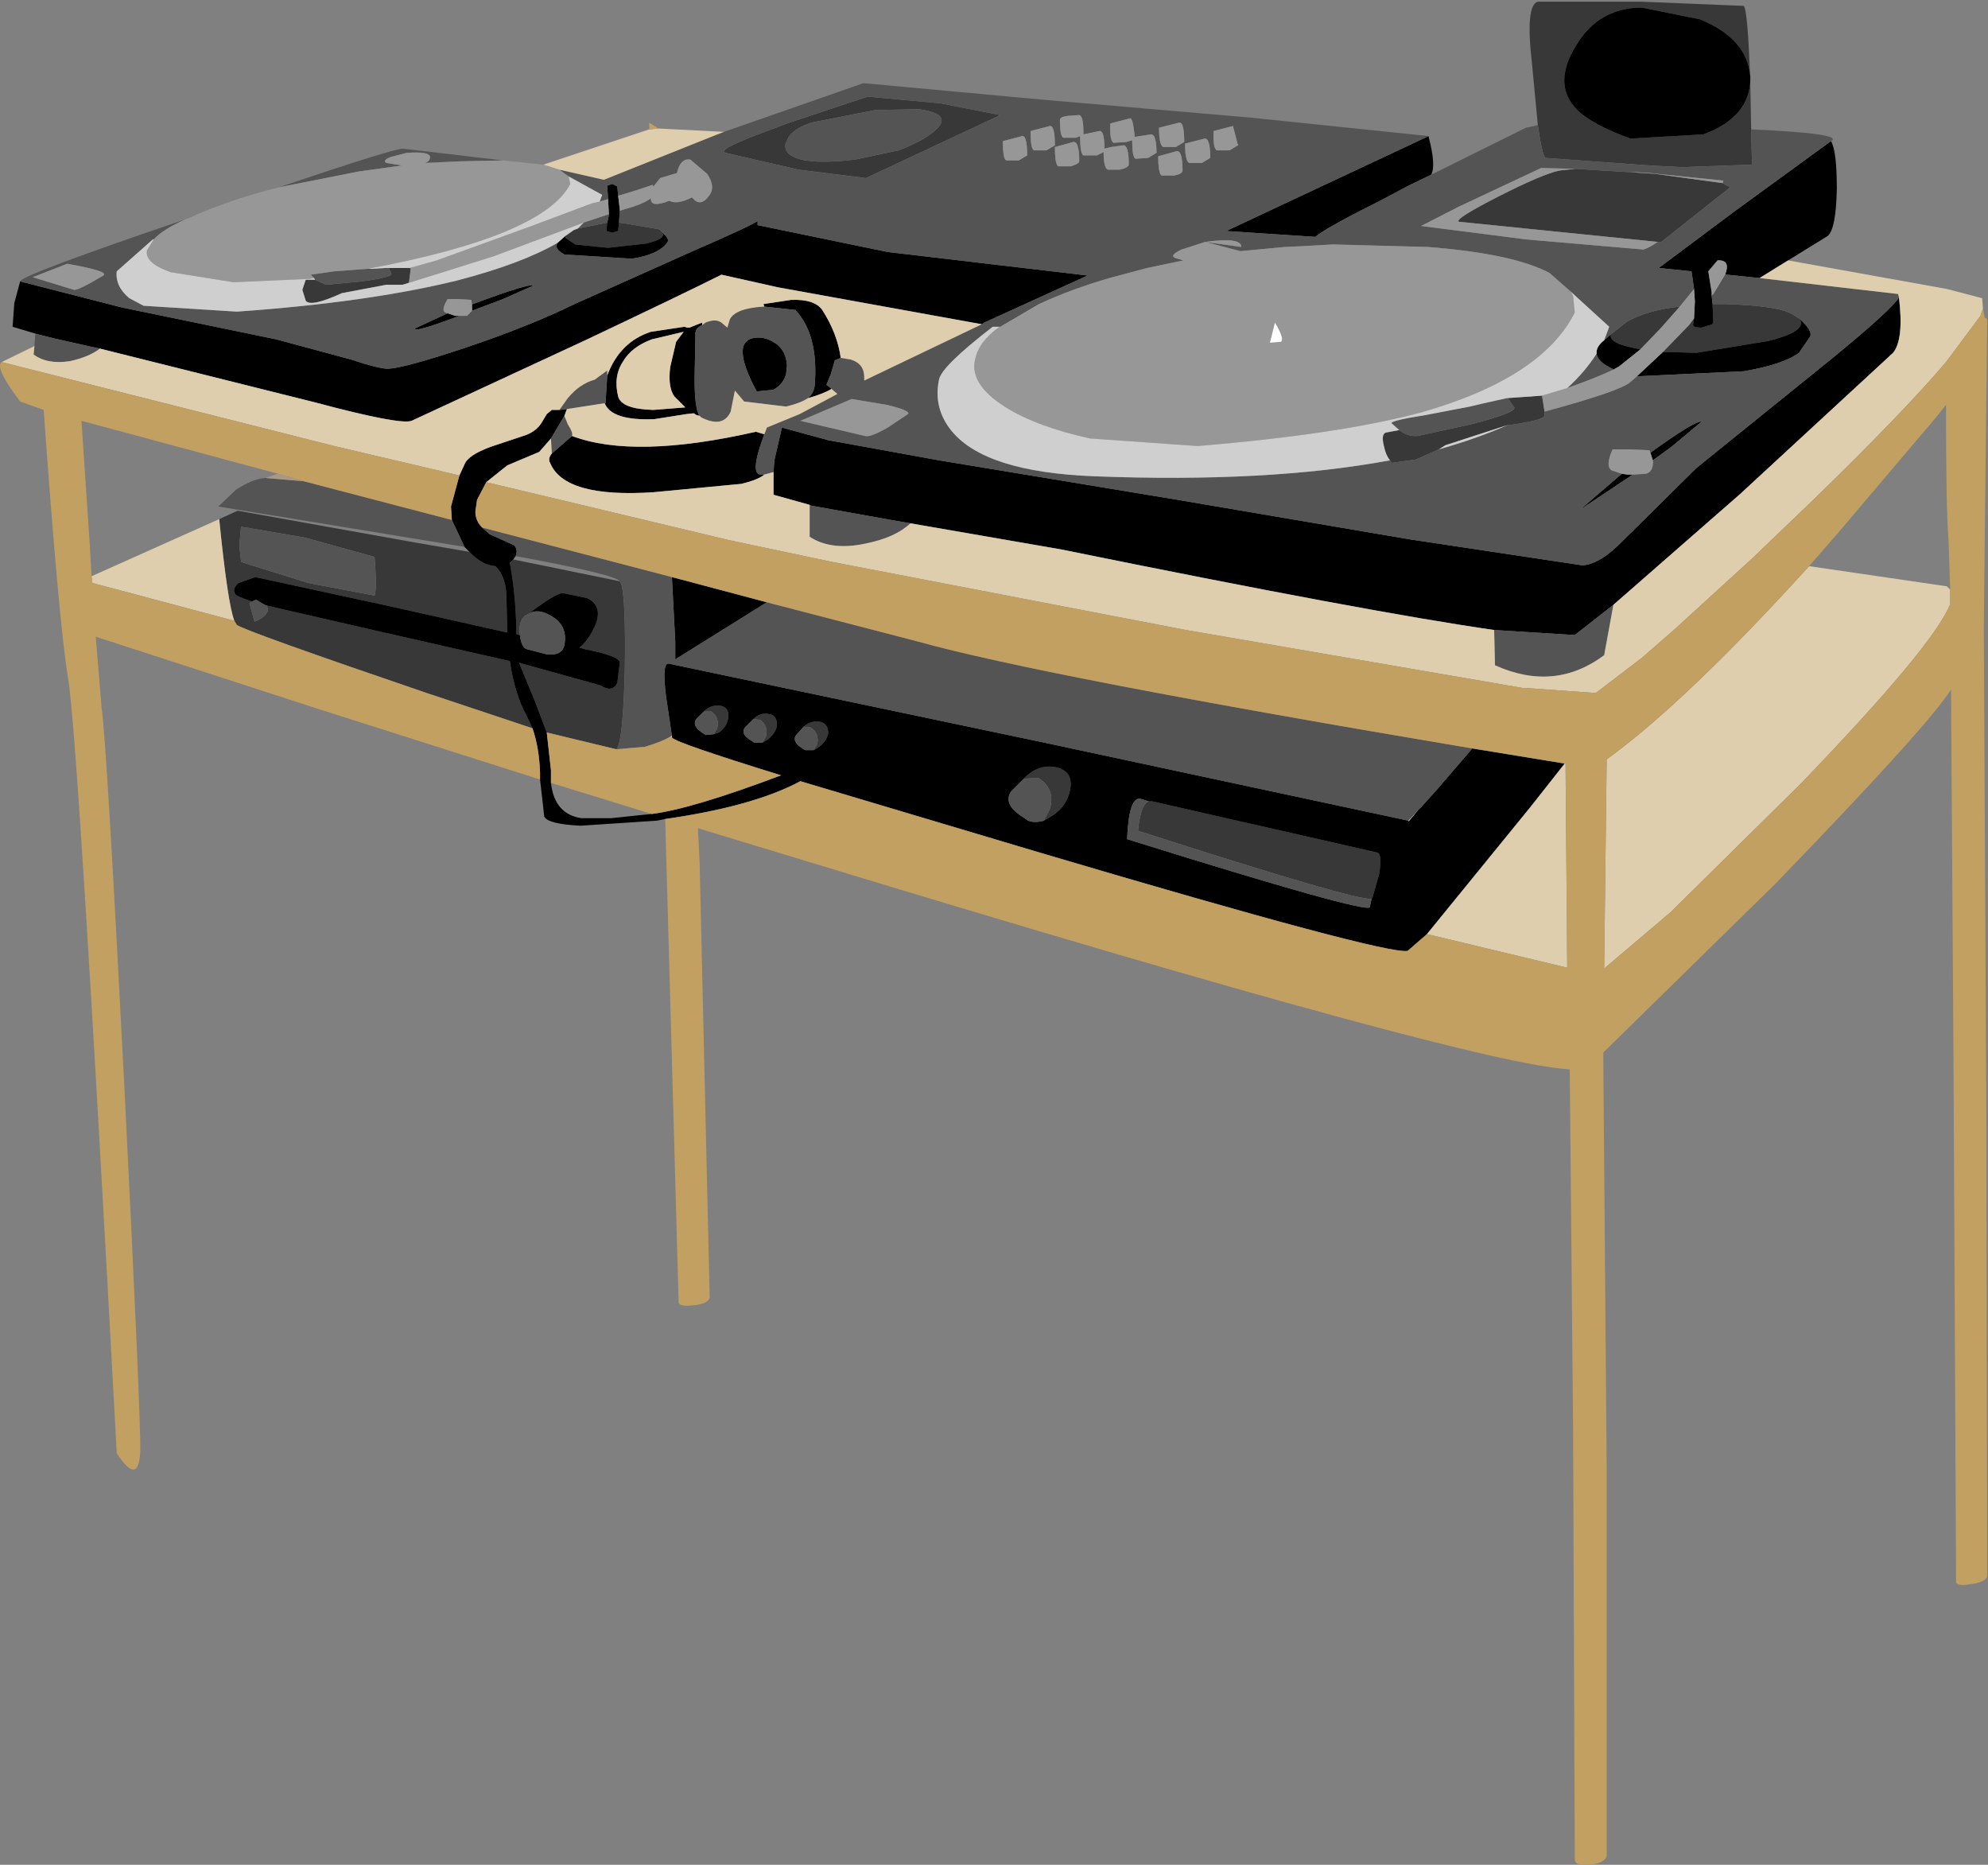 <?xml version="1.0" encoding="UTF-8" standalone="no"?>
<svg xmlns:xlink="http://www.w3.org/1999/xlink" height="111.0px" width="118.35px" xmlns="http://www.w3.org/2000/svg">
  <rect width="100%" height="100%" fill="#808080" stroke="none"/>
  <g transform="matrix(1.0, 0.0, 0.0, 1.0, 59.15, 55.05)">
    <path d="M45.05 -50.45 Q44.9 -52.75 42.05 -53.9 L38.6 -54.6 Q36.0 -54.6 34.65 -52.3 33.25 -50.0 34.75 -48.5 35.6 -47.65 37.9 -46.8 L42.25 -47.05 Q45.1 -48.1 45.05 -50.45 M32.4 -47.6 L32.05 -51.3 Q31.65 -54.75 32.4 -54.95 L38.55 -54.95 44.65 -54.7 Q44.9 -54.55 45.05 -50.05 L45.1 -47.35 45.15 -45.25 41.0 -45.1 39.05 -45.2 32.85 -45.65 Q32.65 -45.85 32.4 -47.6 M37.9 -44.8 L39.4 -44.7 43.4 -44.15 43.85 -43.9 39.75 -40.65 39.55 -40.65 27.7 -41.85 Q27.4 -42.0 30.05 -43.35 32.7 -44.7 33.7 -44.9 L34.65 -45.0 37.9 -44.8 M23.6 -27.65 Q23.35 -27.95 23.25 -28.45 23.05 -29.2 23.35 -29.3 L24.15 -29.45 Q24.65 -29.05 25.25 -29.1 L28.45 -29.8 Q31.15 -30.5 31.0 -30.8 L30.65 -31.3 30.55 -31.35 32.65 -31.5 32.8 -30.55 32.8 -30.3 Q32.75 -30.05 30.75 -29.75 L30.6 -29.75 26.9 -28.55 26.5 -28.3 25.15 -27.7 23.7 -27.5 23.6 -27.65 M40.85 -36.8 L39.75 -35.55 38.5 -34.25 38.05 -34.35 Q36.6 -34.65 36.75 -35.15 L37.7 -35.9 Q38.95 -36.6 40.85 -36.8 M39.85 -34.1 L41.4 -35.7 41.7 -36.1 41.65 -35.75 41.65 -35.7 Q41.65 -35.55 42.15 -35.55 L42.8 -35.75 42.85 -35.85 42.8 -36.95 43.6 -36.95 Q46.7 -36.85 47.55 -36.35 L47.95 -36.1 Q48.55 -35.35 46.1 -34.75 L41.85 -34.05 39.85 -34.1 M9.25 -7.35 L9.45 -7.35 22.85 -4.3 Q23.15 -4.2 22.95 -3.0 L22.55 -1.6 22.5 -1.55 Q21.65 -1.4 8.6 -5.6 8.75 -7.2 9.25 -7.35 M3.0 -6.2 L3.35 -6.9 Q3.7 -8.1 2.65 -8.75 L1.85 -8.7 1.7 -8.6 Q2.55 -9.55 3.6 -9.4 4.8 -9.2 4.55 -8.0 4.35 -7.05 3.5 -6.5 L3.0 -6.2 M-26.6 -11.45 L-27.3 -13.3 -28.25 -15.6 -23.4 -14.25 Q-22.7 -13.8 -22.4 -14.4 L-22.25 -15.6 Q-22.25 -16.0 -24.3 -16.4 L-24.65 -16.5 Q-24.1 -16.95 -23.7 -17.85 -23.25 -19.0 -24.2 -19.45 L-25.65 -19.75 Q-26.15 -19.7 -27.7 -18.5 L-27.9 -18.4 Q-28.3 -18.05 -28.2 -17.25 L-28.4 -17.3 Q-28.45 -19.75 -28.8 -21.55 L-28.6 -21.75 -22.25 -20.45 -22.15 -20.25 Q-21.9 -19.3 -21.95 -15.35 -22.05 -10.9 -22.45 -10.45 L-26.6 -11.45 M-25.5 -41.0 L-25.0 -41.35 -24.75 -41.45 -23.0 -41.8 -23.05 -41.3 -22.7 -41.2 -22.35 -41.3 -22.3 -41.8 -21.95 -41.75 -19.9 -41.4 -19.75 -41.25 Q-19.4 -40.85 -20.7 -40.55 L-22.95 -40.3 -24.9 -40.5 -25.5 -40.9 -25.5 -41.0 M-34.85 -38.2 L-35.2 -38.1 -36.15 -38.1 -38.8 -37.6 Q-40.65 -36.75 -40.95 -37.15 L-41.15 -37.8 -40.95 -38.4 -40.4 -38.4 -39.75 -38.1 -37.6 -38.3 Q-35.8 -38.55 -35.85 -38.75 L-36.0 -39.1 -36.2 -39.1 -34.75 -39.1 -34.7 -39.05 -34.8 -38.25 -34.85 -38.2 M-46.1 -24.15 L-45.0 -24.65 -34.4 -22.75 -31.2 -22.2 Q-30.45 -21.4 -29.65 -21.35 -29.0 -20.7 -29.0 -19.45 L-28.95 -17.4 -36.1 -19.0 -43.95 -20.7 -44.95 -20.35 Q-45.35 -20.0 -45.15 -19.7 -45.1 -19.55 -44.15 -19.25 L-44.3 -19.15 -44.0 -18.05 Q-43.35 -18.3 -43.2 -18.7 L-43.25 -19.0 -36.95 -17.55 -28.8 -15.7 Q-28.5 -13.7 -27.8 -12.45 L-27.45 -11.7 -33.75 -13.8 Q-44.45 -17.45 -45.05 -17.85 L-45.2 -18.1 Q-45.6 -19.15 -46.1 -24.15 M-44.9 -22.6 L-44.8 -21.6 -40.8 -20.35 -36.85 -19.6 Q-36.7 -20.0 -36.85 -21.9 L-41.0 -23.05 -44.8 -23.7 -44.9 -22.6 M-5.65 -46.1 Q-4.85 -46.4 -4.15 -46.8 -1.9 -48.2 -4.45 -48.55 L-7.05 -48.5 -10.85 -47.75 Q-12.0 -47.35 -12.25 -46.8 L-12.4 -46.45 Q-12.45 -45.8 -11.45 -45.55 -10.4 -45.3 -8.25 -45.55 L-5.65 -46.1 M-7.5 -49.3 L-3.15 -48.9 0.4 -48.2 -7.6 -44.45 -11.6 -44.95 -15.95 -45.95 Q-16.5 -46.1 -14.15 -47.0 L-12.3 -47.7 -7.5 -49.3 M-17.25 -12.7 Q-16.85 -13.1 -16.3 -13.05 -15.7 -12.95 -15.8 -12.3 -15.9 -11.75 -16.35 -11.45 L-16.65 -11.35 -16.45 -11.7 Q-16.3 -12.35 -16.8 -12.7 L-17.25 -12.7 M-11.3 -11.8 Q-10.9 -12.15 -10.4 -12.1 -9.8 -12.0 -9.85 -11.35 -10.0 -10.85 -10.45 -10.55 L-10.7 -10.4 -10.5 -10.75 Q-10.35 -11.4 -10.9 -11.75 L-11.3 -11.8 M-14.3 -12.25 Q-13.9 -12.65 -13.4 -12.55 -12.85 -12.5 -12.9 -11.8 -13.05 -11.3 -13.5 -11.0 L-13.75 -10.85 -13.55 -11.2 Q-13.4 -11.85 -13.9 -12.2 L-14.3 -12.25" fill="#383838" fill-rule="evenodd" stroke="none"/>
    <path d="M45.05 -50.45 Q45.1 -48.1 42.25 -47.05 L37.9 -46.8 Q35.6 -47.65 34.75 -48.5 33.25 -50.0 34.65 -52.3 36.0 -54.6 38.6 -54.6 L42.05 -53.9 Q44.9 -52.75 45.05 -50.45 M49.85 -46.65 Q50.2 -46.1 50.2 -43.8 50.15 -41.4 49.65 -41.0 L47.3 -39.55 45.6 -38.5 43.65 -38.7 43.55 -38.7 Q43.9 -39.6 43.1 -39.55 L42.55 -38.9 42.75 -37.65 42.75 -37.45 42.8 -36.95 42.85 -35.85 42.8 -35.75 42.15 -35.55 Q41.65 -35.55 41.65 -35.7 L41.65 -35.75 41.7 -36.1 41.75 -37.1 41.7 -37.85 41.6 -38.55 41.55 -38.9 39.6 -39.1 44.15 -42.5 49.85 -46.65 M-19.55 -6.3 L-20.05 -6.2 -24.6 -5.9 Q-26.55 -6.0 -26.75 -6.45 L-27.0 -8.65 -27.0 -9.05 Q-27.05 -10.55 -27.45 -11.7 L-27.8 -12.45 Q-28.5 -13.7 -28.8 -15.7 L-36.95 -17.55 -43.25 -19.0 -43.4 -19.05 -43.9 -19.35 -44.15 -19.25 Q-45.1 -19.55 -45.15 -19.7 -45.35 -20.0 -44.95 -20.35 L-43.95 -20.7 -36.1 -19.0 -28.95 -17.4 -29.0 -19.45 Q-29.0 -20.7 -29.65 -21.35 -30.45 -21.4 -31.2 -22.2 L-31.3 -22.3 -31.5 -22.5 -32.25 -24.1 -32.3 -24.9 -31.8 -26.75 -31.5 -27.4 Q-31.3 -27.95 -29.95 -28.45 L-27.85 -29.15 Q-27.2 -29.4 -26.9 -29.9 L-26.6 -30.4 -26.3 -30.65 -25.85 -30.65 -25.4 -30.7 -25.55 -30.3 -26.35 -28.95 -27.05 -28.15 -28.95 -27.35 -30.2 -26.35 -30.75 -25.3 -30.85 -24.6 Q-30.85 -24.05 -30.45 -23.65 L-30.0 -23.25 -28.55 -22.6 Q-28.3 -22.35 -28.45 -21.95 L-28.6 -21.75 -28.8 -21.55 Q-28.45 -19.75 -28.4 -17.3 L-28.2 -17.25 Q-28.1 -16.45 -27.75 -16.4 L-26.6 -16.1 Q-25.7 -16.0 -25.55 -16.65 -25.35 -17.75 -26.2 -18.3 -27.1 -18.9 -27.7 -18.5 -26.15 -19.7 -25.65 -19.75 L-24.2 -19.45 Q-23.25 -19.0 -23.7 -17.85 -24.1 -16.95 -24.65 -16.5 L-24.3 -16.4 Q-22.25 -16.0 -22.25 -15.6 L-22.4 -14.4 Q-22.7 -13.8 -23.4 -14.25 L-28.25 -15.6 -27.3 -13.3 -26.6 -11.45 -26.35 -9.2 -26.35 -8.45 Q-26.15 -6.6 -24.55 -6.35 L-22.75 -6.35 -20.85 -6.55 -20.35 -6.6 Q-17.95 -6.9 -12.65 -8.9 -18.95 -10.85 -19.15 -11.15 L-19.15 -11.25 -19.5 -13.6 Q-19.75 -15.6 -19.35 -15.55 L3.0 -10.85 24.7 -6.2 24.7 -6.15 25.25 -6.8 25.45 -7.0 26.35 -8.0 28.5 -10.5 34.0 -9.6 31.95 -7.0 25.8 0.55 24.65 1.55 Q23.35 1.8 2.75 -4.3 L-11.5 -8.55 Q-14.3 -7.05 -19.55 -6.3 M-56.9 -35.15 L-58.4 -35.6 -58.3 -37.0 -57.95 -38.3 -51.9 -36.75 -42.7 -34.85 -38.25 -33.65 Q-36.6 -33.1 -36.05 -33.1 -35.05 -33.15 -31.45 -34.35 -27.6 -35.65 -24.95 -36.95 L-17.8 -40.15 Q-14.35 -41.65 -14.05 -41.9 L-14.05 -41.65 -6.3 -40.05 5.6 -38.65 -0.55 -35.85 -0.7 -35.75 -12.85 -37.95 -16.2 -38.7 Q-18.6 -37.5 -24.3 -34.8 L-34.65 -30.0 Q-35.35 -29.75 -40.4 -31.1 L-53.2 -34.3 -53.9 -34.45 -55.9 -34.9 -56.9 -35.15 M25.9 -46.95 L25.9 -46.9 Q26.35 -45.2 26.05 -44.65 L24.7 -44.0 23.2 -43.2 Q19.8 -41.5 19.15 -40.95 L13.85 -41.3 25.9 -46.95 M35.9 -34.0 Q35.85 -34.4 36.35 -34.8 L36.75 -35.15 Q36.6 -34.65 38.05 -34.35 L38.5 -34.25 37.25 -33.25 36.9 -33.05 36.85 -33.1 Q35.95 -33.5 35.9 -34.0 M38.3 -32.65 L39.85 -34.1 41.85 -34.05 46.1 -34.75 Q48.55 -35.35 47.95 -36.1 48.8 -35.35 48.6 -35.0 L47.95 -34.05 Q47.0 -33.35 44.65 -32.95 L38.3 -32.65 M39.1 -28.1 Q41.8 -30.05 42.15 -29.95 L40.35 -28.45 39.25 -27.65 39.1 -28.1 M38.05 -26.8 L34.9 -24.7 37.4 -26.85 37.75 -26.8 38.05 -26.8 M9.25 -7.35 L8.75 -7.5 Q8.05 -7.65 7.95 -5.1 22.2 -0.65 22.4 -1.05 L22.5 -1.55 22.55 -1.6 22.95 -3.0 Q23.15 -4.2 22.85 -4.3 L9.45 -7.35 9.25 -7.35 M1.7 -8.6 L1.05 -7.95 Q0.5 -7.15 1.85 -6.35 L2.05 -6.2 Q2.45 -6.05 3.0 -6.2 L3.5 -6.5 Q4.35 -7.05 4.55 -8.0 4.8 -9.2 3.6 -9.4 2.55 -9.55 1.7 -8.6 M36.9 -19.05 L34.6 -17.25 29.8 -17.55 Q22.45 -18.6 4.0 -22.35 L-4.95 -23.9 -6.1 -24.1 -10.85 -24.95 -10.95 -25.0 -13.1 -25.6 -13.1 -26.95 -13.05 -27.65 -12.6 -29.6 -9.85 -28.85 -3.25 -27.65 10.95 -25.3 24.75 -22.95 35.05 -21.4 Q36.1 -21.45 37.5 -22.9 L41.85 -27.2 49.9 -33.7 Q53.5 -36.65 53.9 -37.35 54.2 -34.85 53.55 -34.05 L44.45 -25.65 36.9 -19.05 M-13.65 -26.8 Q-14.0 -26.5 -15.0 -26.25 L-20.25 -25.75 Q-25.55 -25.4 -26.4 -27.5 -26.55 -27.75 -26.3 -28.05 L-25.1 -29.1 Q-21.4 -27.7 -14.15 -29.35 L-13.65 -29.2 Q-14.55 -26.8 -13.85 -26.8 L-13.65 -26.8 M-19.15 -20.7 L-13.5 -19.2 -18.95 -15.8 -18.95 -16.85 -19.15 -20.7 M-25.95 -40.6 L-25.5 -41.0 -25.5 -40.9 -24.9 -40.5 -22.95 -40.3 -20.7 -40.55 Q-19.4 -40.85 -19.75 -41.25 -19.3 -40.85 -19.4 -40.65 -19.9 -39.9 -21.55 -39.65 L-25.55 -39.9 Q-26.2 -40.25 -25.95 -40.6 M-22.25 -42.5 L-22.3 -41.8 -22.35 -41.3 -22.7 -41.2 -23.05 -41.3 -23.0 -41.8 -22.9 -42.25 -22.9 -42.3 -22.95 -43.2 -23.0 -44.0 -22.7 -44.1 -22.4 -43.95 -22.35 -43.4 -22.25 -42.55 -22.25 -42.5 M-12.95 -34.6 Q-12.35 -34.15 -12.3 -33.3 L-12.35 -32.8 Q-12.5 -32.2 -13.1 -31.85 L-14.1 -31.75 Q-15.75 -34.8 -14.15 -34.95 -13.55 -35.0 -13.05 -34.65 L-12.95 -34.6 M-13.65 -36.8 L-13.7 -36.95 -12.05 -37.2 Q-10.65 -37.25 -10.2 -36.6 -9.3 -35.2 -9.1 -33.75 L-9.45 -33.6 -9.7 -32.75 -9.95 -32.15 -9.7 -31.95 -9.65 -31.9 Q-10.15 -31.6 -11.05 -31.35 -10.7 -31.65 -10.65 -32.1 -10.4 -35.1 -11.8 -36.6 L-13.65 -36.8 M-23.0 -32.7 Q-22.25 -34.7 -20.4 -35.3 L-18.4 -35.6 -18.25 -35.55 -18.1 -35.55 -17.35 -35.85 -17.35 -35.7 Q-17.8 -35.5 -17.75 -35.1 L-17.8 -32.5 Q-17.8 -30.7 -17.5 -30.3 L-17.7 -30.35 -17.85 -30.45 -18.3 -30.4 -20.2 -30.1 Q-22.75 -30.0 -23.15 -31.05 L-23.1 -31.05 -23.0 -32.7 M-18.9 -34.7 L-18.45 -35.3 -20.35 -34.85 Q-21.55 -34.4 -22.05 -33.55 -22.65 -32.65 -22.35 -31.45 -22.15 -30.7 -20.25 -30.65 L-18.35 -30.8 -19.0 -31.45 Q-19.4 -32.0 -19.25 -33.2 L-18.9 -34.7 M-31.05 -36.95 L-31.0 -36.95 Q-27.65 -38.2 -27.4 -38.05 L-29.2 -37.25 -31.05 -36.55 -31.05 -36.95 M-31.8 -36.25 Q-34.6 -35.2 -34.45 -35.5 L-32.5 -36.4 -32.05 -36.25 -31.8 -36.25 M-16.65 -11.35 L-16.35 -11.45 Q-15.9 -11.75 -15.8 -12.3 -15.7 -12.95 -16.3 -13.05 -16.85 -13.1 -17.25 -12.7 L-17.7 -12.25 Q-18.0 -11.8 -17.2 -11.35 L-17.15 -11.3 -16.65 -11.35 M-10.7 -10.4 L-10.45 -10.55 Q-10.0 -10.85 -9.85 -11.35 -9.8 -12.0 -10.4 -12.1 -10.9 -12.15 -11.3 -11.8 L-11.75 -11.3 Q-12.05 -10.9 -11.3 -10.45 L-11.2 -10.4 -10.7 -10.4 M-13.75 -10.85 L-13.5 -11.0 Q-13.05 -11.3 -12.9 -11.8 -12.85 -12.5 -13.4 -12.55 -13.9 -12.65 -14.3 -12.25 L-14.8 -11.75 Q-15.1 -11.35 -14.4 -10.95 L-14.25 -10.85 -13.75 -10.85" fill="#000000" fill-rule="evenodd" stroke="none"/>
    <path d="M45.1 -47.35 Q50.7 -47.1 49.85 -46.65 L44.15 -42.5 39.6 -39.1 41.55 -38.9 41.6 -38.55 41.7 -37.85 40.85 -36.8 Q38.95 -36.6 37.7 -35.9 L36.75 -35.15 36.35 -34.8 36.65 -35.6 34.35 -37.7 33.1 -38.8 Q30.95 -39.95 25.85 -40.35 L20.2 -40.5 18.45 -40.4 17.35 -40.35 14.7 -40.1 12.6 -40.65 11.2 -40.2 Q10.45 -39.85 10.8 -39.7 L11.3 -39.55 9.15 -39.1 6.9 -38.5 Q4.65 -37.85 2.7 -36.95 L0.4 -35.6 0.35 -35.6 -0.05 -35.6 Q-3.1 -33.25 -3.25 -32.45 -3.6 -30.75 -2.5 -29.4 -0.5 -26.95 6.0 -26.7 16.35 -26.3 23.6 -27.65 L23.7 -27.5 25.15 -27.7 26.5 -28.3 Q28.8 -28.95 30.6 -29.75 L30.75 -29.75 Q32.75 -30.05 32.8 -30.3 L32.8 -30.55 Q37.25 -31.75 37.9 -32.3 L38.3 -32.65 44.65 -32.95 Q47.0 -33.35 47.95 -34.05 L48.6 -35.0 Q48.8 -35.35 47.95 -36.1 L47.55 -36.35 Q46.7 -36.85 43.6 -36.95 L42.8 -36.95 42.75 -37.45 42.85 -37.55 43.55 -38.7 43.65 -38.7 45.6 -38.5 53.85 -37.55 53.9 -37.35 Q53.5 -36.65 49.9 -33.7 L41.85 -27.2 37.5 -22.9 Q36.1 -21.45 35.05 -21.4 L24.75 -22.95 10.95 -25.3 -3.25 -27.65 -9.85 -28.85 -12.6 -29.6 -13.05 -27.65 -13.1 -26.95 -13.65 -26.8 -13.85 -26.8 Q-14.55 -26.8 -13.65 -29.2 L-13.55 -29.45 -13.5 -29.6 -11.55 -30.4 -9.3 -31.6 -9.65 -31.9 -9.7 -31.95 -9.95 -32.15 -9.7 -32.75 -9.45 -33.6 -9.1 -33.75 -8.5 -33.65 Q-7.7 -33.4 -7.7 -32.6 L-7.7 -32.4 -0.7 -35.75 -0.55 -35.85 5.6 -38.65 -6.3 -40.05 -14.05 -41.65 -14.05 -41.9 Q-14.35 -41.65 -17.8 -40.15 L-24.95 -36.95 Q-27.6 -35.65 -31.45 -34.35 -35.05 -33.15 -36.05 -33.1 -36.6 -33.1 -38.25 -33.65 L-42.7 -34.85 -51.9 -36.75 -57.95 -38.3 Q-57.95 -38.65 -48.1 -42.0 -49.45 -41.4 -50.0 -40.8 L-50.05 -40.8 -52.2 -38.9 Q-52.3 -38.0 -51.45 -37.3 L-50.6 -36.85 -45.05 -36.5 Q-37.25 -37.05 -31.95 -38.35 -28.1 -39.35 -25.95 -40.6 -26.2 -40.25 -25.55 -39.9 L-21.55 -39.65 Q-19.9 -39.9 -19.4 -40.65 -19.3 -40.85 -19.75 -41.25 L-19.9 -41.4 -21.95 -41.75 -22.3 -41.8 -22.25 -42.5 -21.95 -42.6 Q-20.85 -42.9 -20.4 -43.25 -20.45 -42.65 -19.3 -43.1 -18.85 -42.85 -17.95 -43.3 -17.45 -42.65 -16.9 -43.45 -16.55 -43.95 -17.05 -44.7 L-18.05 -45.55 Q-18.65 -45.65 -18.85 -44.75 L-19.85 -44.45 -20.25 -43.95 -20.3 -44.05 Q-21.45 -43.65 -22.35 -43.4 L-22.4 -43.95 -22.7 -44.1 -23.0 -44.0 -22.95 -43.2 -23.45 -43.05 -23.3 -43.45 -25.3 -44.55 -25.85 -44.95 -23.2 -44.35 -16.45 -47.05 -16.05 -47.2 -7.75 -50.1 3.1 -49.1 15.3 -48.05 25.9 -46.95 13.85 -41.3 19.15 -40.95 Q19.8 -41.5 23.2 -43.2 L24.7 -44.0 26.05 -44.65 31.7 -47.45 32.4 -47.6 Q32.65 -45.85 32.85 -45.65 L39.05 -45.2 41.0 -45.1 45.15 -45.25 45.1 -47.35 M-57.1 -34.45 L-57.05 -35.15 -56.9 -35.15 -55.9 -34.9 -53.9 -34.45 -53.2 -34.3 Q-53.85 -33.8 -55.0 -33.55 -56.35 -33.35 -57.15 -33.95 L-57.1 -34.45 M-42.55 -43.9 Q-35.6 -46.25 -35.15 -46.2 L-29.2 -45.5 -31.7 -45.45 -33.85 -45.35 Q-33.55 -45.45 -33.55 -45.7 -33.55 -46.05 -34.95 -45.95 L-35.9 -45.7 Q-36.4 -45.5 -36.15 -45.35 L-35.2 -45.2 -37.75 -44.85 -42.55 -43.9 M37.9 -44.8 L34.65 -45.0 32.6 -45.05 27.7 -42.75 25.45 -41.6 31.7 -40.8 38.65 -40.2 Q38.85 -40.2 39.55 -40.65 L39.75 -40.65 43.85 -43.9 43.4 -44.15 43.45 -44.3 39.05 -44.75 38.3 -44.8 37.9 -44.8 M24.15 -29.45 L23.7 -29.85 Q23.55 -30.0 25.75 -30.35 L28.35 -30.85 29.2 -31.05 30.55 -31.35 30.65 -31.3 31.0 -30.8 Q31.15 -30.5 28.45 -29.8 L25.25 -29.1 Q24.65 -29.05 24.15 -29.45 M34.15 -31.95 Q35.2 -32.9 35.9 -34.0 35.95 -33.5 36.85 -33.1 L36.9 -33.05 Q35.85 -32.55 34.15 -31.95 M39.1 -28.1 L39.05 -28.25 37.9 -28.3 36.85 -28.3 Q36.4 -27.3 36.8 -27.05 L37.4 -26.85 34.9 -24.7 38.05 -26.8 38.85 -26.85 Q39.3 -27.0 39.25 -27.65 L40.35 -28.45 42.15 -29.95 Q41.8 -30.05 39.1 -28.1 M14.25 -47.55 L13.1 -47.25 Q13.05 -46.2 13.3 -46.1 L14.05 -46.1 14.55 -46.4 14.25 -47.55 M11.05 -47.75 L9.85 -47.45 Q9.85 -46.4 10.1 -46.3 L10.85 -46.3 11.35 -46.6 Q11.35 -47.8 11.05 -47.75 M11.4 -46.5 Q11.4 -45.45 11.65 -45.35 L12.4 -45.35 12.9 -45.65 Q12.9 -46.85 12.55 -46.8 L11.4 -46.5 M11.25 -44.9 Q11.25 -46.1 10.9 -46.05 L9.8 -45.75 Q9.8 -44.9 9.95 -44.65 L10.0 -44.6 10.75 -44.6 Q11.25 -44.7 11.25 -44.9 M12.6 -40.65 L14.75 -40.35 Q14.75 -40.95 12.6 -40.65 M8.4 -46.9 Q8.3 -48.1 8.1 -48.0 L6.95 -47.7 Q6.9 -46.65 7.15 -46.55 L7.9 -46.6 8.25 -46.7 Q8.25 -45.7 8.45 -45.6 L9.2 -45.65 9.7 -45.95 Q9.7 -47.1 9.35 -47.05 L8.4 -46.9 M5.35 -47.15 Q5.35 -48.25 5.05 -48.2 L4.4 -48.15 Q3.95 -48.1 3.95 -47.9 3.95 -46.95 4.15 -46.85 L4.9 -46.85 5.15 -46.95 Q5.15 -45.9 5.35 -45.8 L6.15 -45.8 6.55 -46.0 Q6.55 -45.05 6.8 -44.95 L7.5 -44.95 Q8.0 -45.05 8.05 -45.25 8.05 -46.45 7.7 -46.4 L7.0 -46.3 6.6 -46.2 Q6.6 -47.3 6.3 -47.25 L5.35 -47.05 5.35 -47.15 M3.35 -47.55 L2.2 -47.25 Q2.2 -46.2 2.4 -46.1 L3.15 -46.1 3.65 -46.4 Q3.65 -47.6 3.35 -47.55 M0.55 -46.65 Q0.55 -45.6 0.75 -45.5 L1.5 -45.5 2.0 -45.8 Q2.0 -47.0 1.7 -46.95 L0.55 -46.65 M4.6 -45.15 Q5.1 -45.3 5.1 -45.45 5.1 -46.65 4.75 -46.6 L3.65 -46.3 Q3.65 -45.4 3.8 -45.2 L3.85 -45.15 4.6 -45.15 M22.5 -1.55 L22.4 -1.05 Q22.2 -0.65 7.95 -5.1 8.05 -7.65 8.75 -7.5 L9.25 -7.35 Q8.75 -7.2 8.6 -5.6 21.65 -1.4 22.5 -1.55 M1.7 -8.6 L1.85 -8.7 2.65 -8.75 Q3.7 -8.1 3.35 -6.9 L3.0 -6.2 Q2.45 -6.05 2.05 -6.2 L1.85 -6.35 Q0.5 -7.15 1.05 -7.95 L1.7 -8.6 M36.9 -19.05 L36.35 -16.05 Q33.4 -13.85 29.85 -15.45 L29.8 -17.55 34.6 -17.25 36.9 -19.05 M-4.95 -23.9 Q-5.85 -23.05 -7.6 -22.7 -9.65 -22.25 -10.95 -23.1 L-10.95 -25.0 -10.85 -24.95 -6.1 -24.1 -4.95 -23.9 M-26.3 -28.05 L-26.35 -28.95 -25.55 -30.3 -25.35 -29.8 Q-25.0 -29.25 -25.1 -29.1 L-26.3 -28.05 M-30.45 -23.65 L-19.15 -20.7 -18.95 -16.85 -18.95 -15.8 -13.5 -19.2 -4.45 -16.85 Q2.9 -14.8 28.5 -10.5 L26.35 -8.0 25.45 -7.0 25.25 -6.8 24.7 -6.2 3.0 -10.85 -19.35 -15.55 Q-19.75 -15.6 -19.5 -13.6 L-19.15 -11.25 -19.25 -11.2 Q-19.75 -10.9 -20.75 -10.6 L-22.45 -10.45 Q-22.05 -10.9 -21.95 -15.35 -21.9 -19.3 -22.15 -20.25 L-22.25 -20.45 Q-22.5 -20.85 -28.45 -21.95 -28.3 -22.35 -28.55 -22.6 L-30.0 -23.25 -30.45 -23.65 M-27.7 -18.5 Q-27.1 -18.9 -26.2 -18.3 -25.35 -17.75 -25.55 -16.65 -25.7 -16.0 -26.6 -16.1 L-27.75 -16.4 Q-28.1 -16.45 -28.2 -17.25 -28.3 -18.05 -27.9 -18.4 L-27.7 -18.5 M-40.45 -38.5 L-40.65 -38.7 -39.25 -38.9 -37.25 -39.05 -36.95 -39.05 -36.2 -39.1 -36.0 -39.1 -35.85 -38.75 Q-35.8 -38.55 -37.6 -38.3 L-39.75 -38.1 -40.4 -38.4 -40.45 -38.5 M-24.75 -41.45 L-24.4 -41.8 -22.9 -42.3 -22.9 -42.25 -23.0 -41.8 -24.75 -41.45 M-57.2 -38.55 L-54.75 -37.8 Q-54.5 -37.75 -53.0 -38.65 -52.6 -38.9 -55.15 -39.35 L-57.2 -38.55 M-31.5 -22.5 L-46.15 -24.9 -45.1 -25.9 Q-44.1 -26.55 -43.35 -26.6 L-41.05 -26.4 -32.25 -24.1 -31.5 -22.5 M-44.9 -22.6 L-44.8 -23.7 -41.0 -23.05 -36.85 -21.9 Q-36.7 -20.0 -36.85 -19.6 L-40.8 -20.35 -44.8 -21.6 -44.9 -22.6 M-43.25 -19.0 L-43.2 -18.7 Q-43.35 -18.3 -44.0 -18.05 L-44.3 -19.15 -44.15 -19.25 -43.9 -19.35 -43.4 -19.05 -43.25 -19.0 M-5.65 -46.1 L-8.25 -45.55 Q-10.4 -45.3 -11.45 -45.55 -12.45 -45.8 -12.4 -46.45 L-12.25 -46.8 Q-12.0 -47.35 -10.85 -47.75 L-7.05 -48.5 -4.45 -48.55 Q-1.9 -48.2 -4.15 -46.8 -4.85 -46.4 -5.65 -46.1 M-7.5 -49.3 L-12.3 -47.7 -14.15 -47.0 Q-16.5 -46.1 -15.95 -45.95 L-11.6 -44.95 -7.6 -44.45 0.4 -48.2 -3.15 -48.9 -7.5 -49.3 M-12.95 -34.6 L-13.05 -34.65 Q-13.55 -35.0 -14.15 -34.95 -15.75 -34.8 -14.1 -31.75 L-13.1 -31.85 Q-12.5 -32.2 -12.35 -32.8 L-12.3 -33.3 Q-12.35 -34.15 -12.95 -34.6 M-17.35 -35.7 L-17.15 -35.85 Q-16.55 -36.1 -16.2 -35.85 L-15.85 -35.55 -15.7 -36.05 Q-15.35 -36.7 -13.7 -36.8 L-13.65 -36.8 -11.8 -36.6 Q-10.4 -35.1 -10.65 -32.1 -10.7 -31.65 -11.05 -31.35 -11.5 -31.05 -12.35 -30.85 L-14.85 -31.15 -15.4 -31.8 -15.65 -30.55 Q-16.1 -29.55 -17.4 -30.2 L-17.5 -30.3 Q-17.8 -30.7 -17.8 -32.5 L-17.75 -35.1 Q-17.8 -35.5 -17.35 -35.7 M-23.0 -32.7 L-23.1 -31.05 -23.15 -31.05 -25.4 -30.7 -25.85 -30.65 -25.35 -31.35 Q-24.65 -32.2 -23.75 -32.45 L-23.0 -33.0 -23.0 -32.7 M-6.35 -30.95 L-8.45 -31.3 -11.5 -30.0 -7.65 -29.1 Q-7.35 -29.0 -6.3 -29.6 L-5.1 -30.4 Q-4.9 -30.6 -6.35 -30.95 M-31.05 -36.55 L-29.2 -37.25 -27.4 -38.05 Q-27.65 -38.2 -31.0 -36.95 L-31.05 -36.95 -31.1 -37.2 -31.85 -37.25 -32.5 -37.25 Q-32.9 -36.6 -32.65 -36.45 L-32.5 -36.4 -34.45 -35.5 Q-34.6 -35.2 -31.8 -36.25 L-31.35 -36.25 -31.05 -36.55 M-17.25 -12.7 L-16.8 -12.7 Q-16.3 -12.35 -16.45 -11.7 L-16.65 -11.35 -17.15 -11.3 -17.2 -11.35 Q-18.0 -11.8 -17.7 -12.25 L-17.25 -12.7 M-11.3 -11.8 L-10.9 -11.75 Q-10.35 -11.4 -10.5 -10.75 L-10.7 -10.4 -11.2 -10.4 -11.3 -10.45 Q-12.05 -10.9 -11.75 -11.3 L-11.3 -11.8 M-13.75 -10.85 L-14.25 -10.85 -14.4 -10.95 Q-15.1 -11.35 -14.8 -11.75 L-14.3 -12.25 -13.9 -12.2 Q-13.4 -11.85 -13.55 -11.2 L-13.75 -10.85" fill="#545454" fill-rule="evenodd" stroke="none"/>
    <path d="M-48.1 -42.0 L-47.95 -42.05 Q-45.55 -43.15 -42.55 -43.9 L-37.75 -44.85 -35.2 -45.2 -36.15 -45.35 Q-36.4 -45.5 -35.9 -45.7 L-34.95 -45.95 Q-33.55 -46.05 -33.55 -45.7 -33.55 -45.45 -33.85 -45.35 L-31.7 -45.45 -29.2 -45.5 -26.8 -45.25 -25.85 -44.95 -25.3 -44.55 -25.2 -44.1 Q-26.8 -41.0 -37.25 -39.05 L-39.25 -38.9 -40.65 -38.7 -40.45 -38.5 -40.7 -38.45 -45.25 -38.25 -49.0 -38.85 Q-50.55 -39.4 -50.4 -40.15 L-50.0 -40.8 Q-49.45 -41.4 -48.1 -42.0 M43.4 -44.15 L39.4 -44.7 37.9 -44.8 38.3 -44.8 39.05 -44.75 43.45 -44.3 43.4 -44.15 M34.65 -45.0 L33.7 -44.9 Q32.7 -44.7 30.05 -43.35 27.4 -42.0 27.7 -41.85 L39.55 -40.65 Q38.85 -40.2 38.65 -40.2 L31.7 -40.8 25.45 -41.6 27.7 -42.75 32.6 -45.05 34.65 -45.0 M34.35 -37.7 L34.5 -37.45 34.6 -36.45 Q32.65 -32.55 25.45 -30.5 20.6 -29.2 12.15 -28.5 L5.75 -28.95 Q2.55 -29.65 0.65 -30.85 -1.45 -32.2 -1.1 -33.65 -0.9 -34.7 0.35 -35.6 L0.4 -35.6 2.7 -36.95 Q4.65 -37.85 6.9 -38.5 L9.15 -39.1 11.3 -39.55 10.8 -39.7 Q10.45 -39.85 11.2 -40.2 L12.6 -40.65 14.7 -40.1 17.35 -40.35 18.45 -40.4 20.2 -40.5 25.85 -40.35 Q30.95 -39.95 33.1 -38.8 L34.35 -37.7 M32.65 -31.5 L34.15 -31.95 Q35.85 -32.55 36.9 -33.05 L37.25 -33.25 38.5 -34.25 39.75 -35.55 40.85 -36.8 41.7 -37.85 41.75 -37.1 41.7 -36.1 41.4 -35.7 39.85 -34.1 38.3 -32.65 37.9 -32.3 Q37.25 -31.75 32.8 -30.55 L32.65 -31.5 M37.4 -26.85 L36.8 -27.05 Q36.4 -27.3 36.85 -28.3 L37.9 -28.3 39.05 -28.25 39.1 -28.1 39.25 -27.65 Q39.3 -27.0 38.85 -26.85 L38.05 -26.8 37.75 -26.8 37.4 -26.85 M4.6 -45.15 L3.85 -45.15 3.8 -45.2 Q3.65 -45.4 3.65 -46.3 L4.75 -46.6 Q5.1 -46.65 5.1 -45.45 5.1 -45.3 4.6 -45.15 M0.55 -46.65 L1.7 -46.95 Q2.0 -47.0 2.0 -45.8 L1.5 -45.5 0.75 -45.5 Q0.55 -45.6 0.55 -46.65 M3.35 -47.55 Q3.65 -47.6 3.65 -46.4 L3.15 -46.1 2.4 -46.1 Q2.2 -46.2 2.2 -47.25 L3.35 -47.55 M5.35 -47.15 L5.35 -47.05 6.3 -47.25 Q6.6 -47.3 6.6 -46.2 L7.0 -46.3 7.7 -46.4 Q8.05 -46.45 8.05 -45.25 8.0 -45.05 7.5 -44.95 L6.8 -44.95 Q6.55 -45.05 6.55 -46.0 L6.15 -45.8 5.35 -45.8 Q5.15 -45.9 5.15 -46.95 L4.9 -46.85 4.15 -46.85 Q3.95 -46.95 3.95 -47.9 3.95 -48.1 4.4 -48.15 L5.05 -48.2 Q5.35 -48.25 5.35 -47.15 M8.4 -46.9 L9.35 -47.05 Q9.7 -47.1 9.7 -45.95 L9.2 -45.65 8.45 -45.6 Q8.25 -45.7 8.25 -46.7 L7.9 -46.6 7.15 -46.55 Q6.9 -46.65 6.95 -47.7 L8.1 -48.0 Q8.3 -48.1 8.4 -46.9 M12.6 -40.65 Q14.75 -40.95 14.75 -40.35 L12.6 -40.65 M11.25 -44.9 Q11.25 -44.7 10.75 -44.6 L10.0 -44.6 9.95 -44.65 Q9.8 -44.9 9.8 -45.75 L10.9 -46.05 Q11.25 -46.1 11.25 -44.9 M11.4 -46.5 L12.55 -46.8 Q12.9 -46.85 12.9 -45.65 L12.4 -45.35 11.65 -45.35 Q11.4 -45.45 11.4 -46.5 M11.05 -47.75 Q11.35 -47.8 11.35 -46.6 L10.85 -46.3 10.1 -46.3 Q9.85 -46.4 9.85 -47.45 L11.05 -47.75 M14.25 -47.55 L14.55 -46.4 14.05 -46.1 13.3 -46.1 Q13.05 -46.2 13.1 -47.25 L14.25 -47.55 M16.75 -35.85 L16.45 -34.65 17.1 -34.7 Q17.35 -34.85 16.75 -35.85 M43.55 -38.7 L42.85 -37.55 42.75 -37.45 42.75 -37.65 42.55 -38.9 43.1 -39.55 Q43.9 -39.6 43.55 -38.7 M-24.4 -41.8 L-29.75 -39.8 -34.85 -38.2 -34.8 -38.25 -34.7 -39.05 -34.75 -39.1 -33.15 -39.55 -27.5 -41.6 -23.9 -42.95 -23.45 -43.05 -22.95 -43.2 -22.9 -42.3 -24.4 -41.8 M-57.2 -38.55 L-55.15 -39.35 Q-52.6 -38.9 -53.0 -38.65 -54.5 -37.75 -54.75 -37.8 L-57.2 -38.55 M-22.35 -43.4 Q-21.45 -43.65 -20.3 -44.05 L-20.25 -43.95 -19.85 -44.45 -18.85 -44.75 Q-18.65 -45.65 -18.05 -45.55 L-17.05 -44.7 Q-16.55 -43.95 -16.9 -43.45 -17.45 -42.65 -17.95 -43.3 -18.85 -42.85 -19.3 -43.1 -20.45 -42.65 -20.4 -43.25 -20.85 -42.9 -21.95 -42.6 L-22.25 -42.5 -22.25 -42.55 -22.35 -43.4 M-6.35 -30.95 Q-4.9 -30.6 -5.1 -30.4 L-6.3 -29.6 Q-7.35 -29.0 -7.65 -29.1 L-11.5 -30.0 -8.45 -31.3 -6.35 -30.95 M-31.05 -36.55 L-31.35 -36.25 -31.8 -36.25 -32.05 -36.25 -32.5 -36.4 -32.65 -36.45 Q-32.9 -36.6 -32.5 -37.25 L-31.85 -37.25 -31.1 -37.2 -31.05 -36.95 -31.05 -36.55" fill="#979797" fill-rule="evenodd" stroke="none"/>
    <path d="M0.35 -35.6 Q-0.9 -34.7 -1.1 -33.65 -1.45 -32.2 0.65 -30.85 2.55 -29.65 5.75 -28.95 L12.15 -28.5 Q20.6 -29.2 25.45 -30.5 32.65 -32.55 34.6 -36.45 L34.5 -37.45 34.35 -37.7 36.65 -35.6 36.35 -34.8 Q35.85 -34.4 35.9 -34.0 35.2 -32.9 34.15 -31.95 L32.65 -31.5 30.55 -31.35 29.2 -31.05 28.35 -30.85 25.75 -30.35 Q23.55 -30.0 23.7 -29.85 L24.15 -29.45 23.35 -29.3 Q23.05 -29.2 23.25 -28.45 23.35 -27.95 23.6 -27.65 16.35 -26.3 6.0 -26.7 -0.5 -26.95 -2.5 -29.4 -3.6 -30.75 -3.25 -32.45 -3.1 -33.25 -0.05 -35.6 L0.35 -35.6 M26.5 -28.3 L26.9 -28.55 30.6 -29.75 Q28.8 -28.95 26.5 -28.3 M-50.0 -40.8 L-50.4 -40.15 Q-50.55 -39.4 -49.0 -38.85 L-45.25 -38.25 -40.7 -38.45 -40.45 -38.5 -40.4 -38.4 -40.95 -38.4 -41.15 -37.8 -40.95 -37.15 Q-40.65 -36.75 -38.8 -37.6 L-36.15 -38.1 -35.2 -38.1 -34.85 -38.2 -29.75 -39.8 -24.4 -41.8 -24.75 -41.45 -25.0 -41.35 -25.5 -41.0 -25.95 -40.6 Q-28.1 -39.35 -31.95 -38.35 -37.25 -37.05 -45.05 -36.5 L-50.6 -36.85 -51.45 -37.3 Q-52.3 -38.0 -52.2 -38.9 L-50.05 -40.8 -50.0 -40.8 M-37.25 -39.05 Q-26.8 -41.0 -25.2 -44.1 L-25.3 -44.55 -23.3 -43.45 -23.45 -43.05 -23.9 -42.95 -27.5 -41.6 -33.15 -39.55 -34.75 -39.1 -36.2 -39.1 -36.95 -39.05 -37.25 -39.05" fill="#cfcfcf" fill-rule="evenodd" stroke="none"/>
    <path d="M16.75 -35.85 Q17.35 -34.85 17.1 -34.7 L16.45 -34.65 16.75 -35.85" fill="#ffffff" fill-rule="evenodd" stroke="none"/>
    <path d="M47.3 -39.55 L56.75 -37.85 58.85 -37.3 58.9 -36.7 58.75 -36.25 56.7 -33.5 Q54.2 -30.55 48.8 -25.3 L45.15 -21.8 40.55 -17.6 38.6 -15.9 35.85 -13.8 31.65 -14.1 31.5 -14.1 11.45 -17.55 -9.6 -21.6 -15.75 -22.9 -30.2 -26.35 -28.95 -27.35 -27.05 -28.15 -26.35 -28.95 -26.3 -28.05 Q-26.55 -27.75 -26.4 -27.5 -25.55 -25.4 -20.25 -25.75 L-15.0 -26.25 Q-14.0 -26.5 -13.65 -26.8 L-13.1 -26.95 -13.1 -25.6 -10.95 -25.0 -10.95 -23.1 Q-9.65 -22.25 -7.6 -22.7 -5.85 -23.05 -4.95 -23.9 L4.0 -22.35 Q22.45 -18.6 29.8 -17.55 L29.85 -15.45 Q33.4 -13.85 36.35 -16.05 L36.9 -19.05 44.45 -25.65 53.55 -34.05 Q54.2 -34.85 53.9 -37.35 L53.85 -37.55 45.6 -38.5 47.3 -39.55 M-59.05 -33.5 L-57.1 -34.45 -57.15 -33.95 Q-56.35 -33.35 -55.0 -33.55 -53.85 -33.8 -53.2 -34.3 L-40.4 -31.1 Q-35.35 -29.75 -34.65 -30.0 L-24.3 -34.8 Q-18.6 -37.5 -16.2 -38.7 L-12.85 -37.95 -0.7 -35.75 -7.7 -32.4 -7.7 -32.6 Q-7.7 -33.4 -8.5 -33.65 L-9.1 -33.75 Q-9.3 -35.2 -10.2 -36.6 -10.65 -37.25 -12.05 -37.2 L-13.7 -36.95 -13.65 -36.8 -13.7 -36.8 Q-15.35 -36.7 -15.7 -36.05 L-15.85 -35.55 -16.2 -35.85 Q-16.55 -36.1 -17.15 -35.85 L-17.35 -35.7 -17.35 -35.85 -18.1 -35.55 -18.25 -35.55 -18.4 -35.6 -20.4 -35.3 Q-22.25 -34.7 -23.0 -32.7 L-23.0 -33.0 -23.75 -32.45 Q-24.65 -32.2 -25.35 -31.35 L-25.85 -30.65 -26.3 -30.65 -26.6 -30.4 -26.9 -29.9 Q-27.2 -29.4 -27.85 -29.15 L-29.95 -28.45 Q-31.3 -27.95 -31.5 -27.4 L-31.8 -26.75 -39.25 -28.5 -59.05 -33.5 M-26.8 -45.25 L-20.5 -47.35 -20.45 -47.35 -19.95 -47.4 -16.05 -47.2 -16.45 -47.05 -23.2 -44.35 -25.85 -44.95 -26.8 -45.25 M34.0 -9.6 L34.05 -9.6 34.15 2.55 25.8 0.55 31.95 -7.0 34.0 -9.6 M24.7 -6.2 L25.25 -6.8 24.7 -6.15 24.7 -6.2 M-19.15 -11.25 L-19.15 -11.15 -19.25 -11.2 -19.15 -11.25 M48.55 -21.35 L56.75 -20.15 56.95 -19.95 56.95 -19.1 Q56.0 -16.65 48.05 -8.4 L40.3 -0.75 36.35 2.6 36.5 -9.85 Q41.2 -13.25 48.55 -21.35 M-53.7 -20.75 L-46.1 -24.15 Q-45.6 -19.15 -45.2 -18.1 L-53.65 -20.35 -53.7 -20.75 M-11.05 -31.35 Q-10.15 -31.6 -9.65 -31.9 L-9.3 -31.6 -11.55 -30.4 -13.5 -29.6 -13.55 -29.45 -13.65 -29.2 -14.15 -29.35 Q-21.4 -27.7 -25.1 -29.1 -25.0 -29.25 -25.35 -29.8 L-25.55 -30.3 -25.4 -30.7 -23.15 -31.05 Q-22.75 -30.0 -20.2 -30.1 L-18.3 -30.4 -17.85 -30.45 -17.7 -30.35 -17.5 -30.3 -17.4 -30.2 Q-16.1 -29.55 -15.65 -30.55 L-15.4 -31.8 -14.85 -31.15 -12.35 -30.85 Q-11.5 -31.05 -11.05 -31.35 M-18.9 -34.7 L-19.25 -33.2 Q-19.4 -32.0 -19.0 -31.45 L-18.35 -30.8 -20.25 -30.65 Q-22.15 -30.7 -22.35 -31.45 -22.65 -32.65 -22.05 -33.55 -21.55 -34.4 -20.35 -34.85 L-18.45 -35.3 -18.9 -34.7" fill="#dfceae" fill-rule="evenodd" stroke="none"/>
    <path d="M58.9 -36.7 L59.0 -36.15 59.15 -36.05 58.95 -17.7 59.1 11.2 59.15 38.8 Q59.0 39.15 58.15 39.25 57.25 39.4 57.3 39.05 L57.15 8.85 57.0 -14.0 Q55.55 -11.75 46.55 -2.45 L36.3 7.6 36.3 8.25 36.5 32.45 36.5 55.45 Q36.35 55.85 35.5 55.95 34.65 56.05 34.6 55.65 L34.5 30.1 34.3 8.6 Q28.75 8.35 -10.35 -3.55 L-17.6 -5.75 -17.5 -3.75 -16.9 22.2 Q-17.0 22.55 -17.85 22.65 -18.75 22.75 -18.75 22.45 L-19.55 -6.3 Q-14.3 -7.05 -11.5 -8.55 L2.75 -4.3 Q23.35 1.8 24.65 1.55 L25.8 0.55 34.15 2.55 34.05 -9.6 34.0 -9.6 28.5 -10.5 Q2.9 -14.8 -4.45 -16.85 L-13.5 -19.2 -19.15 -20.7 -30.45 -23.65 Q-30.85 -24.05 -30.85 -24.6 L-30.75 -25.3 -30.2 -26.35 -15.75 -22.9 -9.6 -21.6 11.45 -17.55 31.5 -14.1 31.65 -14.1 35.85 -13.8 38.6 -15.9 40.55 -17.6 45.15 -21.8 48.8 -25.3 Q54.2 -30.55 56.7 -33.5 L58.75 -36.25 58.9 -36.7 M-27.0 -8.65 L-40.2 -12.85 -53.45 -17.15 -53.1 -12.9 Q-52.8 -10.9 -51.75 9.55 -50.75 29.55 -50.8 31.35 -50.9 33.45 -52.2 31.45 -54.5 -11.2 -55.1 -14.7 -55.65 -18.05 -56.55 -30.65 L-57.95 -31.15 Q-59.5 -33.2 -59.05 -33.5 L-39.25 -28.5 -31.8 -26.75 -32.3 -24.9 -32.25 -24.1 -41.05 -26.4 -42.6 -26.85 -54.3 -30.0 -53.8 -22.55 -53.7 -20.75 -53.65 -20.35 -45.2 -18.1 -45.05 -17.85 Q-44.45 -17.45 -33.75 -13.8 L-27.45 -11.7 Q-27.05 -10.55 -27.0 -9.05 L-27.0 -8.65 M-20.5 -47.35 L-20.5 -47.75 -19.95 -47.4 -20.45 -47.35 -20.5 -47.35 M-19.15 -11.15 Q-18.95 -10.85 -12.65 -8.9 -17.95 -6.9 -20.35 -6.6 L-26.35 -8.45 -26.35 -9.2 -26.6 -11.45 -22.45 -10.45 -20.75 -10.6 Q-19.75 -10.9 -19.25 -11.2 L-19.15 -11.15 M56.95 -19.95 L56.85 -22.9 Q56.7 -24.65 56.7 -30.95 L56.1 -30.2 50.25 -23.3 48.55 -21.35 Q41.2 -13.25 36.5 -9.85 L36.35 2.6 40.3 -0.75 48.05 -8.4 Q56.0 -16.65 56.95 -19.1 L56.95 -19.95" fill="#c1a062" fill-rule="evenodd" stroke="none"/>
    <path d="M-41.05 -26.4 L-43.35 -26.6 -42.6 -26.85 -41.05 -26.4" fill="#a99886" fill-rule="evenodd" stroke="none"/>
  </g>
</svg>
